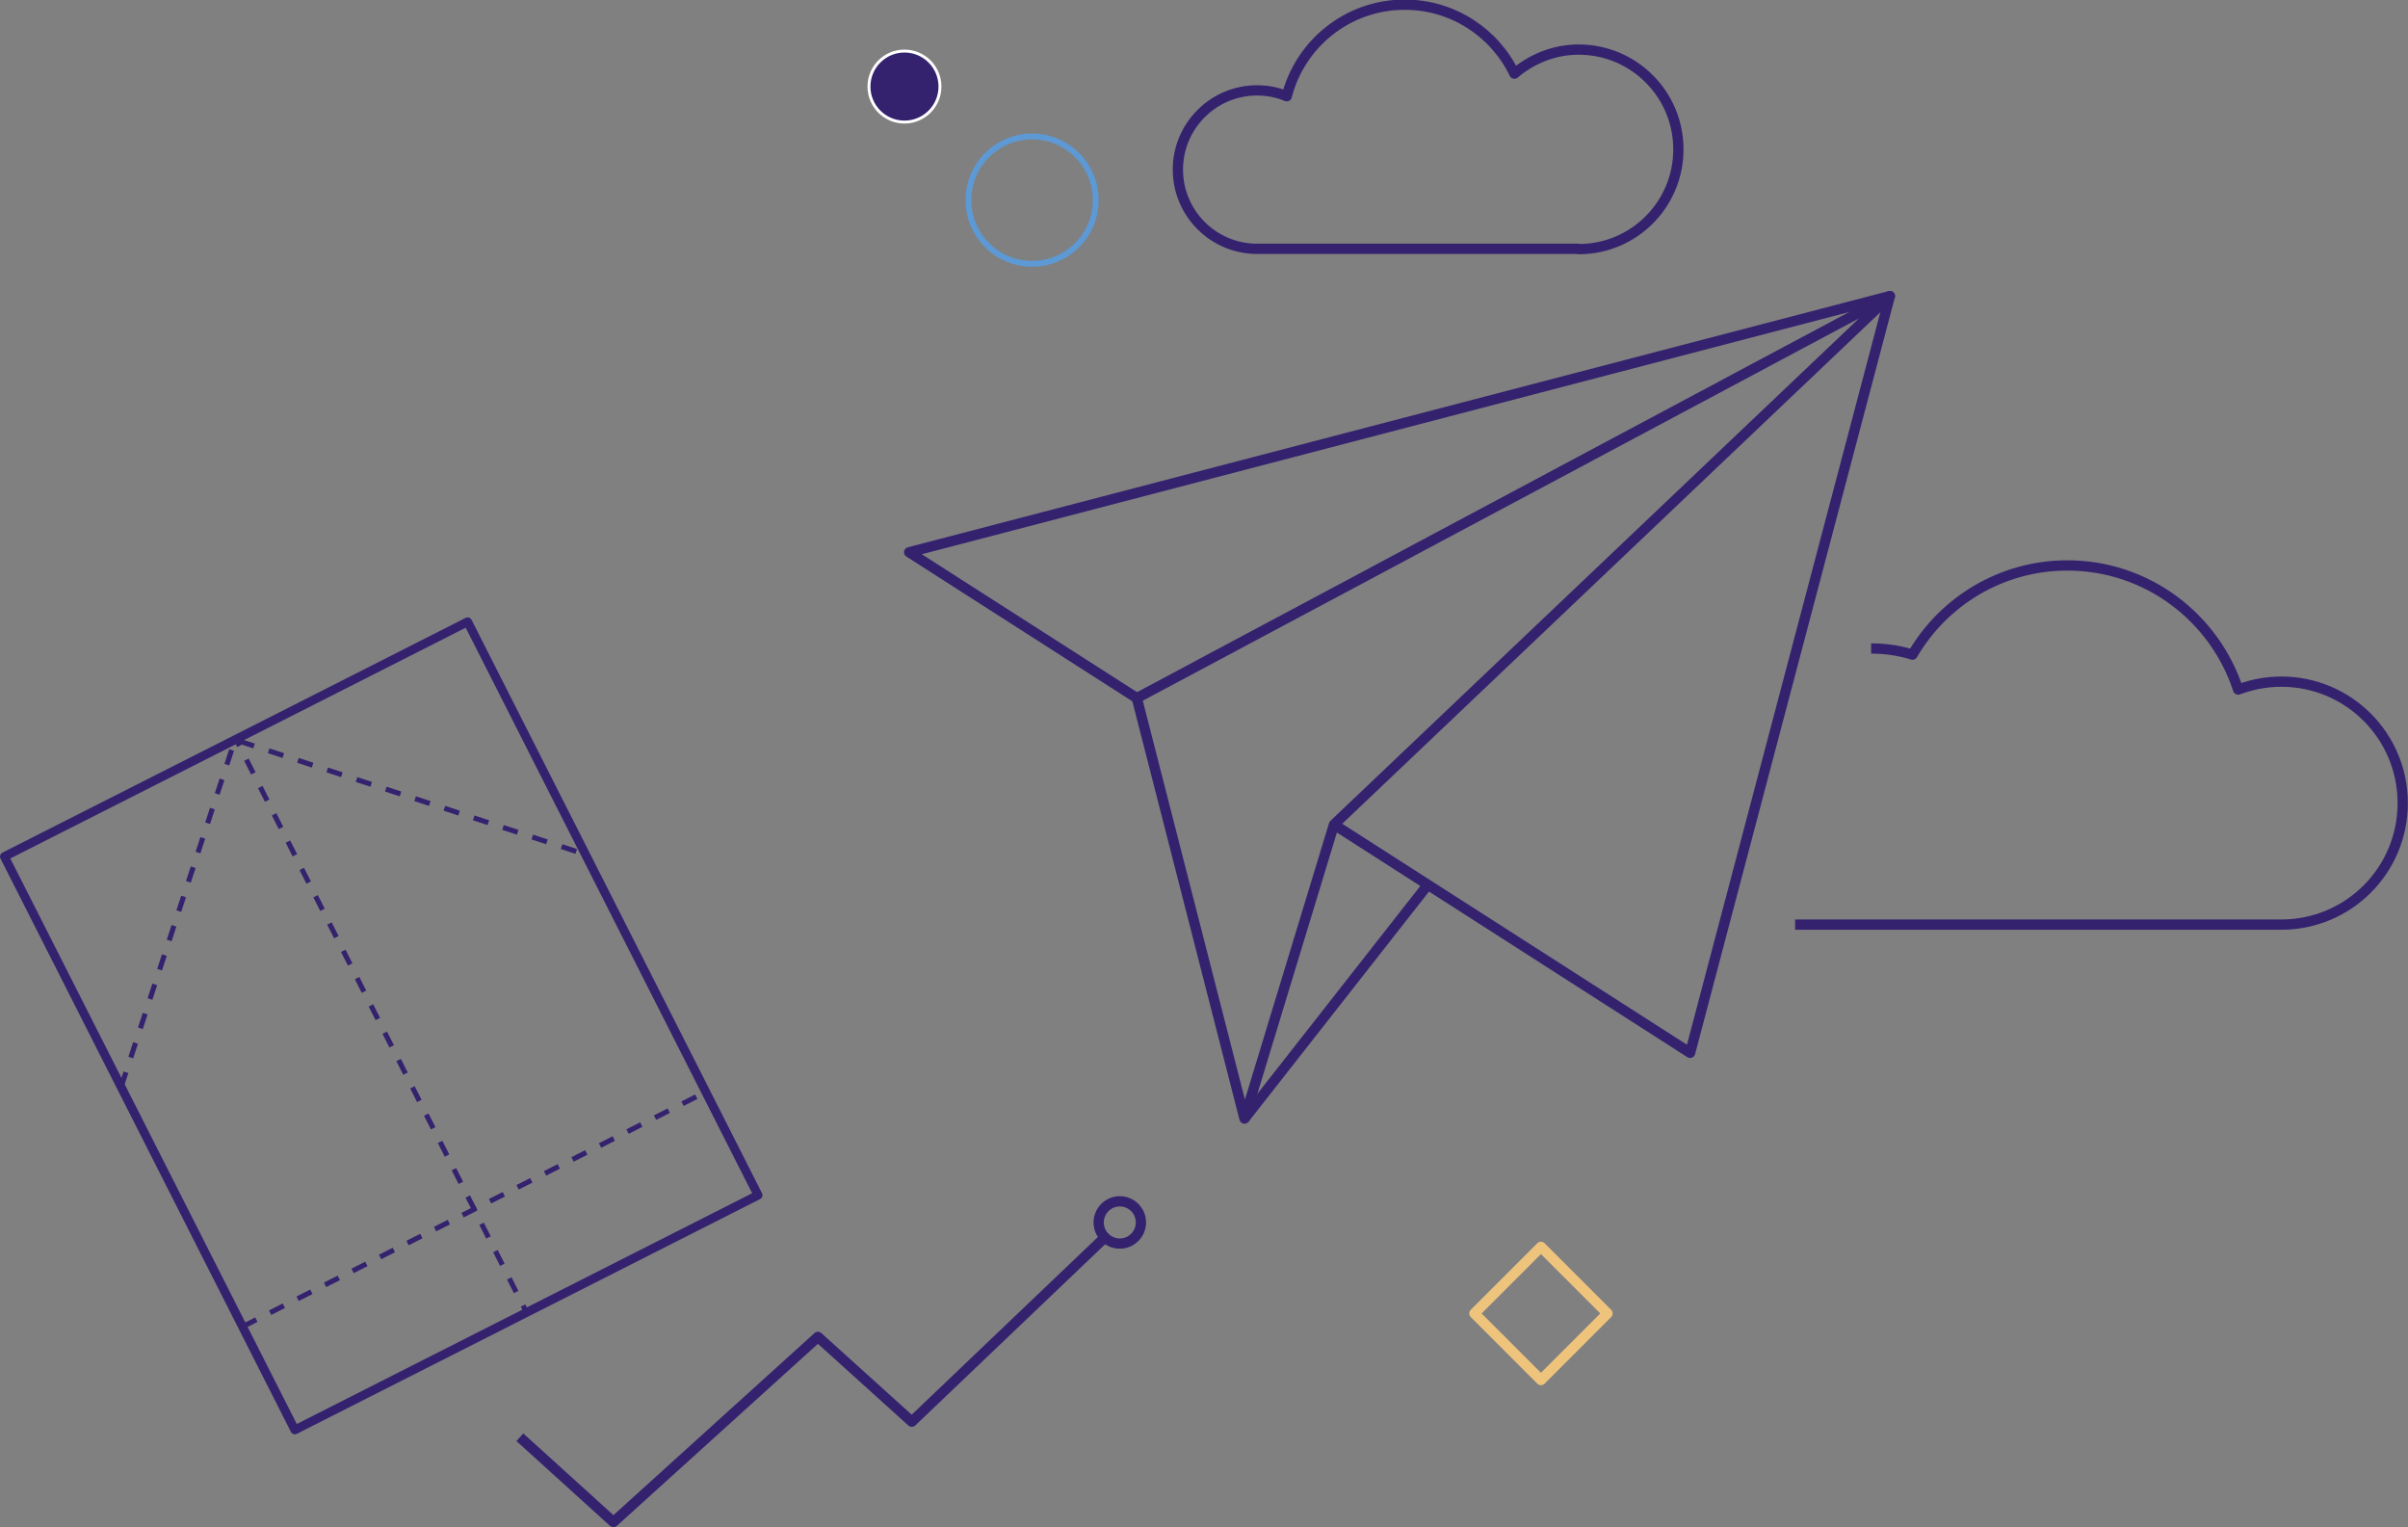 <?xml version="1.0" encoding="utf-8"?>
<!-- Generator: Adobe Illustrator 23.0.2, SVG Export Plug-In . SVG Version: 6.00 Build 0)  -->
<svg version="1.1" id="Layer_1" xmlns="http://www.w3.org/2000/svg" xmlns:xlink="http://www.w3.org/1999/xlink" x="0px" y="0px"
	 viewBox="0 0 820.8 520.4" style="enable-background:new 0 0 820.8 520.4;" xml:space="preserve">
<rect x="0" y="0" width="820.8" height="520.4" fill="#808080" stroke="none"/>
<style type="text/css">
	.st0{fill:none;stroke:#5C99D5;stroke-width:2;stroke-linejoin:round;stroke-miterlimit:10;}
	.st1{fill:#34226F;stroke:#FFFFFF;stroke-miterlimit:10;}
	.st2{fill:none;stroke:#EEC47D;stroke-width:3.5;stroke-linejoin:round;stroke-miterlimit:10;}
	.st3{fill:none;stroke:#34226F;stroke-width:3.5;stroke-linejoin:round;stroke-miterlimit:10;}
	.st4{fill:none;stroke:#34226F;stroke-width:2;stroke-linejoin:round;stroke-miterlimit:10;}
	.st5{fill:none;stroke:#34226F;stroke-width:3;stroke-linejoin:round;stroke-miterlimit:10;}
	.st6{fill:none;stroke:#34226F;stroke-width:1.725;stroke-linejoin:round;}
	.st7{fill:none;stroke:#34226F;stroke-width:1.725;stroke-linejoin:round;stroke-dasharray:5.215,5.215;}
	.st8{fill:none;stroke:#34226F;stroke-width:1.725;stroke-linejoin:round;stroke-miterlimit:10;stroke-dasharray:5.253;}
</style>
<g>
	<circle class="st0" cx="351.8" cy="68.2" r="21.7"/>
	<circle class="st1" cx="308.3" cy="29.5" r="12.1"/>
	
		<rect x="509.3" y="431.6" transform="matrix(0.707 -0.707 0.707 0.707 -162.656 502.543)" class="st2" width="32.1" height="32.1"/>
	<polygon class="st3" points="644.2,100.9 387.5,237.9 424.2,381.2 454.7,281 	"/>
	<polyline class="st3" points="387.5,237.9 309.9,188.2 644.2,100.9 576.1,358.8 454.7,281 	"/>
	<path class="st4" d="M455,374"/>
	<path class="st4" d="M455,374"/>
	<line class="st3" x1="424.2" y1="381.2" x2="486.7" y2="301.5"/>
	<polygon class="st5" points="258.4,407.3 100.5,487.3 1.5,291.9 80.5,251.9 159.4,211.9 	"/>
	<g>
		<g>
			<line class="st6" x1="80.5" y1="251.9" x2="81.6" y2="254.2"/>
			<line class="st7" x1="84" y1="258.9" x2="177.1" y2="442.6"/>
			<line class="st6" x1="178.3" y1="444.9" x2="179.5" y2="447.3"/>
		</g>
	</g>
	<polyline class="st8" points="41.3,370.4 80.1,252.1 199.6,291.2 	"/>
	<line class="st8" x1="82.7" y1="452.1" x2="240.6" y2="372.1"/>
	<polyline class="st3" points="177.2,489.8 209.1,518.7 278.8,455.6 310.8,484.5 376.2,422.1 	"/>
	<path class="st3" d="M538.1,84.9c18.8,0,34-15.2,34-34c0-18.8-15.2-34-34-34c-8.4,0-16,3.2-21.9,8.2c-6.7-13.9-20.9-23.5-37.4-23.5
		c-19.4,0-35.6,13.3-40.2,31.2c-3.1-1.3-6.5-2-10.1-2c-14.9,0-27,12.1-27,27c0,14.9,12.1,27,27,27H538.1z"/>
	<path class="st3" d="M611.9,315.1h165.7c22.9,0,41.4-18.5,41.4-41.4s-18.5-41.4-41.4-41.4c-5.2,0-10.1,1-14.7,2.7
		c-8-24.5-31-42.3-58.2-42.3c-22.5,0-42.2,12.2-52.8,30.4c-4.4-1.4-9.2-2.1-14.1-2.1"/>
	<circle class="st3" cx="381.7" cy="416.6" r="7.2"/>
</g>
</svg>
